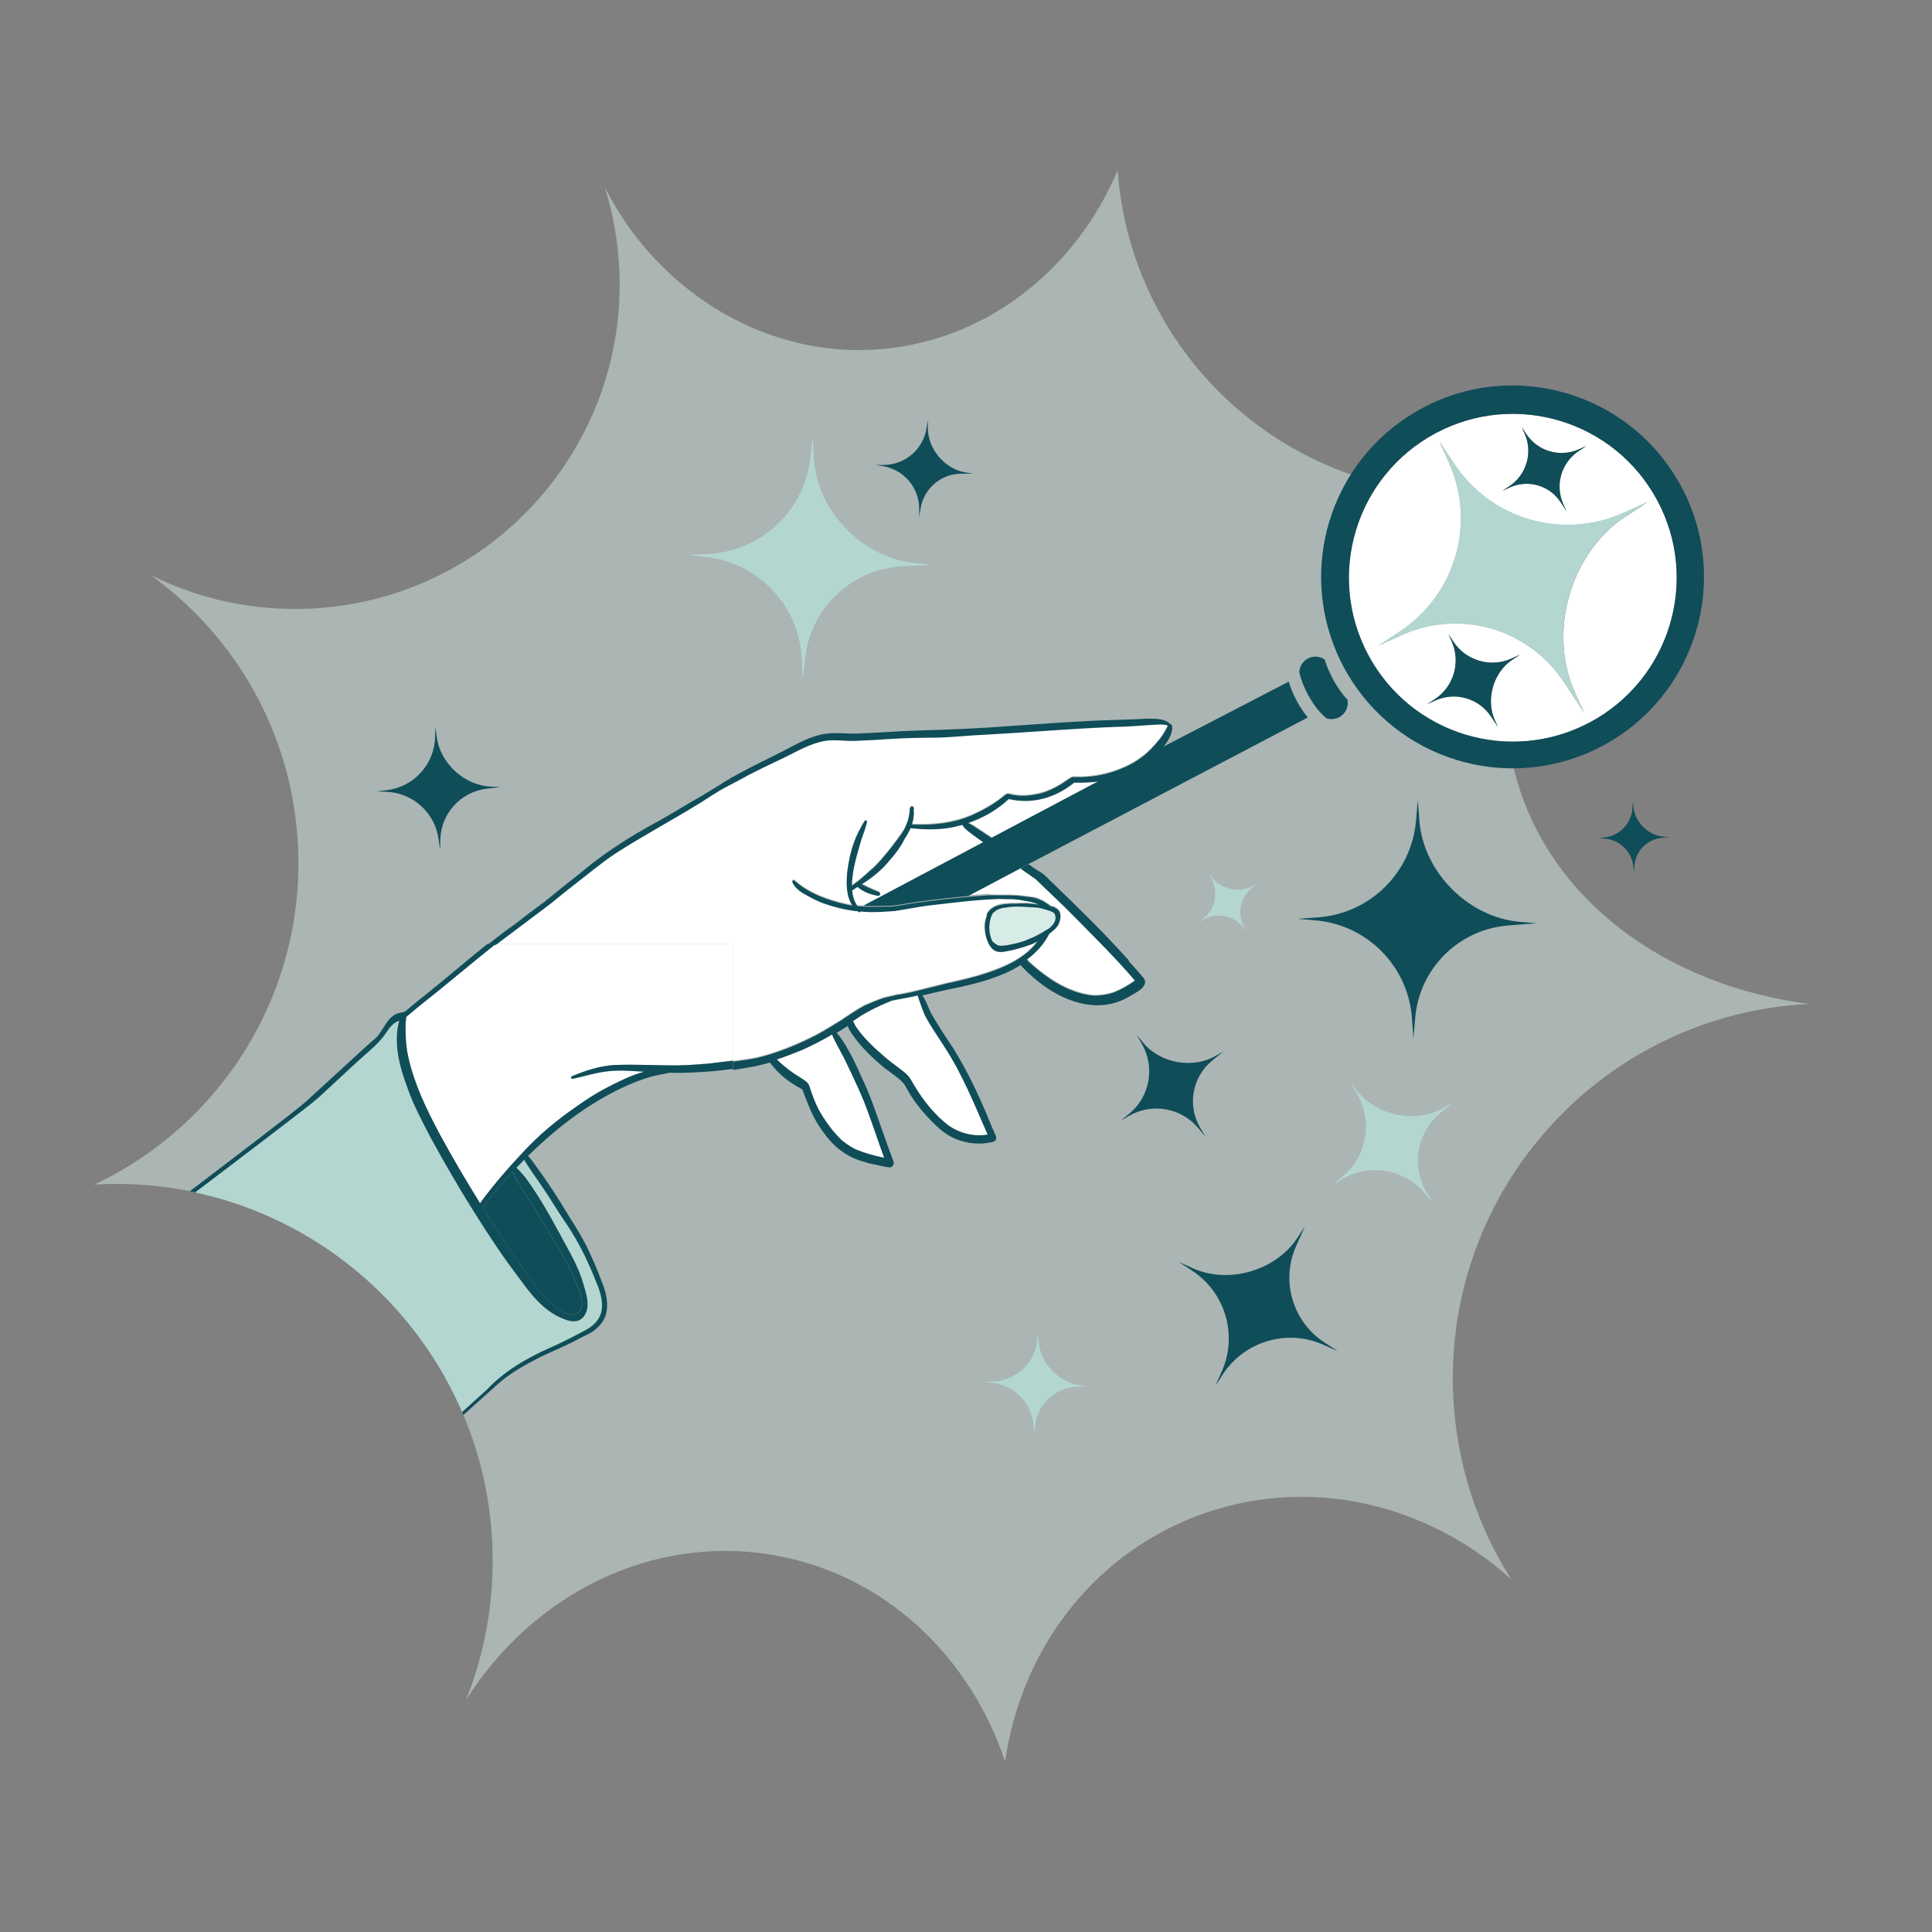 <?xml version="1.0" encoding="UTF-8"?>
<svg xmlns="http://www.w3.org/2000/svg" xmlns:xlink="http://www.w3.org/1999/xlink" id="Vector_layer" data-name="Vector layer" viewBox="0 0 275 275">
  <rect x="0" y="0" width="275" height="275" fill="#808080" stroke="none"/>
  <defs>
    <style>
      .cls-1 {
        clip-path: url(#clippath);
      }

      .cls-2 {
        fill: none;
      }

      .cls-2, .cls-3, .cls-4, .cls-5, .cls-6, .cls-7 {
        stroke-width: 0px;
      }

      .cls-3 {
        opacity: .5;
      }

      .cls-3, .cls-5 {
        fill: #d7ebe7;
      }

      .cls-4 {
        fill: #0f4d59;
      }

      .cls-6 {
        fill: #b3d6d0;
      }

      .cls-7 {
        fill: #fff;
      }
    </style>
    <clipPath id="clippath">
      <path class="cls-2" d="M257.64,143.52c1.63-.51,2.87-1.15,3.39-2.03,1.73-2.9-.86-6.36-2.99-8.98-6.99-8.59-10.17-19.97-9.35-30.96.87-11.58,8.44-18.26,11.09-28.78,2.02-8.02.21-17.46-6.24-22.62-6.38-5.1-15.35-4.94-23.51-4.53-15.3.77-30.6,1.54-45.9,2.31-4.65.23-9.45.45-13.81-1.18-8.56-3.19-10.65-14.45-11.23-22.51-6.1,14.49-19.33,24.82-35.13,25.56s-30.6-8.74-37.87-23.13c1.16,3.7,1.87,7.61,2.06,11.67,1.19,25.49-18.51,47.11-43.99,48.3-8.15.38-15.9-1.38-22.72-4.78,12.09,8.7,20.24,22.63,20.98,38.66.98,21.05-11.06,39.68-29.02,48.11.2-.01.39-.03.58-.04,29.59-1.38,54.71,21.49,56.09,51.08.37,7.89-1,15.45-3.75,22.34,9.46-15.04,26.47-23.71,43.94-20.62,15.73,2.78,27.83,14.4,32.81,29.37,2.19-15.43,11.98-29.02,26.98-34.84,15.69-6.1,32.91-2.09,45.06,8.89-4.83-7.59-7.81-16.49-8.26-26.11-.69-14.85,4.97-29.55,15.45-40.1,5.12-5.16,11.3-9.26,18.05-11.96,3.38-1.35,12.22-1.55,17.27-3.11Z"></path>
    </clipPath>
  </defs>
  <path class="cls-3" d="M257.45,142.9c-20.39-2.66-37.12-14.89-41.8-32.84-4.25-16.31,2.49-33.33,16.11-45.52-6.26,3.31-13.33,5.34-20.87,5.69-26.96,1.26-49.88-19.24-51.8-46-6.1,14.49-19.33,24.82-35.13,25.56s-30.6-8.74-37.87-23.13c1.16,3.7,1.87,7.61,2.06,11.67,1.19,25.49-18.51,47.11-43.99,48.3-8.15.38-15.9-1.38-22.72-4.78,12.09,8.7,20.24,22.63,20.98,38.66.98,21.05-11.06,39.68-29.02,48.11.2-.01.39-.03.58-.04,29.59-1.38,54.71,21.49,56.09,51.08.37,7.89-1,15.45-3.75,22.34,9.46-15.04,26.47-23.71,43.94-20.62,15.73,2.78,27.83,14.4,32.81,29.37,2.19-15.43,11.98-29.02,26.98-34.84,15.69-6.1,32.91-2.09,45.06,8.89-4.83-7.59-7.81-16.49-8.26-26.11-1.37-29.37,21.26-54.29,50.59-55.79Z"></path>
  <g class="cls-1">
    <g>
      <polygon class="cls-2" points="146.42 127.61 146.42 127.61 146.42 127.61 146.42 127.61 146.42 127.61 146.42 127.61 146.42 127.61 146.42 127.61"></polygon>
      <path class="cls-2" d="M146.42,127.61h0s0,0,0,0c.08.01.15.02.23.03-.08-.01-.15-.02-.23-.03h0Z"></path>
      <path class="cls-2" d="M146.86,127.68s0,0,0,0c0,0,0,0,0,0,0,0-.01,0-.02,0,0,0,0,0,0,0,0,0,0,0,0,0,0,0,0,0,.01,0,.01,0,.02,0,.04,0-.01,0-.02,0-.03,0,0,0,0,0,0,0Z"></path>
      <path class="cls-2" d="M147.42,127.8s0,0,0,0c0,0,0,0,0,0,0,0,0,0,0,0,0,0,0,0,0,0,0,0,0,0,0,0,0,0,0,0,0,0,0,0,0,0,0,0,0,0,0,0,0,0,0,0,0,0,0,0,0,0,0,0,0,0,.06.02.08.02.11.03-.03,0-.05-.02-.08-.02,0,0-.01,0-.02,0Z"></path>
      <polygon class="cls-2" points="146.41 127.61 146.42 127.61 146.42 127.61 146.41 127.61"></polygon>
      <path class="cls-2" d="M141.25,127.33c.07,0,.13,0,.2,0-.07,0-.14,0-.2,0,0,0,0,0,0,0Z"></path>
      <polygon class="cls-2" points="141.93 127.34 141.93 127.34 141.93 127.34 141.93 127.34"></polygon>
      <path class="cls-2" d="M144.83,127.42s0,0,0,0c0,0,0,0,0,0,0,0,0,0-.01,0,0,0,0,0,0,0,0,0,0,0,0,0,0,0,0,0,0,0,.15,0,.3.03.45.05-.15-.01-.3-.04-.45-.05,0,0,0,0,0,0Z"></path>
      <path class="cls-2" d="M147.57,127.85s0,0-.02,0c0,0,0,0,0,0,.08.02.15.05.22.08-.07-.03-.14-.06-.21-.08,0,0,0,0,0,0Z"></path>
      <path class="cls-2" d="M148.82,128.47s0,0,0,0c0,0,0,0,0,0,0,0,0,0-.01,0,0,0,0,0,0,0,.02.02.04.03.06.04-.02-.01-.04-.03-.06-.04,0,0,0,0,0,0Z"></path>
      <path class="cls-4" d="M72.96,166.79c-.22.23-.43.46-.65.69-1.28,1.43-2.46,2.88-3.63,4.38,1.2,1.92,2.42,3.84,3.68,5.73,1.19,1.76,2.4,3.49,3.68,5.18.65.86,1.33,1.72,2.12,2.47.72.69,1.62,1.51,2.59,1.81.51.16,1.1.13,1.51-.2,1.27-1,.13-3.24-.31-4.37-.65-1.64-1.46-3.22-2.39-4.72-1.25-1.95-2.39-3.96-3.59-5.93-.77-1.17-1.51-2.36-2.23-3.55-.25-.38-.48-.78-.66-1.2-.04-.1-.08-.19-.13-.29Z"></path>
      <path class="cls-6" d="M-9.5,269.11c-.05-.07-.07-.16,0-.23.69-.86,78.05-70.29,78.82-71.08,2.43-2.58,5.53-4.4,8.73-5.84,1.72-.74,3.42-1.62,5.06-2.49,2.8-1.4,3.05-3.42,2.08-6.18-.96-2.48-2.03-4.93-3.39-7.21-.68-1.22-1.52-2.34-2.27-3.52-.98-1.58-2.04-3.21-3.09-4.71-.39-.56-.78-1.12-1.15-1.68-.22-.36-.48-.71-.67-1.08-.37.38-.75.75-1.11,1.13.53.47,1.17,1.31,1.33,1.47,1.22,1.68,2.37,3.5,3.38,5.31,1.04,1.85,2.05,3.72,3.06,5.59.74,1.38,1.37,2.82,1.8,4.33.38,1.32.94,2.94.18,4.23-.97,1.65-2.8.75-4.1.1-2.73-1.5-4.42-4.24-6.26-6.66-1.81-2.44-3.47-5-5.1-7.57-.07-.11-.14-.21-.2-.32-.04-.07-.08-.14-.13-.2-2.2-3.49-4.25-7.06-6.23-10.68-1.15-2.21-2.33-4.42-3.17-6.77-.73-1.97-1.39-4.01-1.55-6.12-.07-1.2-.03-2.47.32-3.62-.81.2-1.38.92-1.83,1.63-1.06,1.63-2.78,2.92-4.22,4.25-1.83,1.7-3.67,3.39-5.5,5.09-2.09,1.93-38.17,28.95-40.26,30.88-1.75,1.61-3.49,3.23-5.23,4.85-.8.74-1.63,1.46-2.39,2.24-.32.31-.64.62-.95.94-.1.1-.27.12-.38.02-.07-.07-.08-.16-.06-.25-.84.64-1.73,1.23-2.66,1.82-2.11,1.33-4.15,2.8-6.21,4.22v48.37l-1.27,26.25c1.3-2.34,2.78-4.56,4.62-6.48Z"></path>
      <polygon class="cls-7" points="146.42 127.61 146.42 127.61 146.42 127.61 146.42 127.61 146.42 127.61 146.42 127.61 146.42 127.61"></polygon>
      <polygon class="cls-7" points="146.42 127.61 146.42 127.61 146.42 127.61 146.42 127.61"></polygon>
      <path class="cls-7" d="M118.45,147.25c-1.39.81-2.82,1.56-4.29,2.21-1.18.48-2.36.95-3.57,1.34.29.31.61.59.93.86.54.45,1.09.88,1.68,1.26.52.35,1.07.66,1.56,1.04.23.17.38.41.46.68.36,1.1.77,2.27,1.29,3.26.9,1.6,1.98,3.14,3.32,4.41.59.47,1.21.91,1.89,1.25,1.35.57,2.71.96,4.14,1.23-.99-2.7-1.86-5.45-2.92-8.13-.86-2.07-1.84-4.08-2.8-6.1-.49-.96-1.04-1.89-1.5-2.87-.07-.15-.12-.3-.18-.45Z"></path>
      <path class="cls-7" d="M140.85,127.32c.06,0,.12,0,.18,0,.07,0,.15,0,.22,0,0,0,0,0,0,0,.07,0,.14,0,.2,0,.06,0,.12,0,.18,0,.09,0,.19.01.28.01,0,0,.01,0,.02,0,0,0,0,0,0,0,0,0,0,0,0,0,.04,0,.07,0,.11,0,.04,0,.08,0,.12,0,.09,0,.18,0,.28,0,.1,0,.2,0,.31,0,.09,0,.18,0,.27,0,.08,0,.16,0,.24,0,.07,0,.15,0,.22,0,.15,0,.3,0,.45.01.16,0,.31.02.47.02.14,0,.29.02.43.02,0,0,0,0,0,0,0,0,0,0,0,0,0,0,0,0,0,0,0,0,0,0,.01,0,0,0,0,0,0,0,0,0,0,0,0,0,0,0,0,0,0,0,.15,0,.3.03.45.05.13.01.27.03.4.04.13.02.25.04.38.05.12.02.23.03.35.04,0,0,0,0,0,0,0,0,0,0,0,0h0,0s0,0,0,0h0s0,0,0,0t0,0s0,0,0,0c.08.01.15.02.23.03.07,0,.14.02.21.03,0,0,0,0-.01,0,0,0,0,0,0,0,0,0,0,0,0,0,0,0,.01,0,.02,0,0,0,0,0,0,0,0,0,0,0,0,0,0,0,0,0,0,0,.01,0,.02,0,.03,0,.03,0,.08.01.12.02.07.02.15.04.22.05.06.01.12.02.18.04,0,0,0,0,0,0,0,0,0,0,0,0,0,0,0,0,0,0,0,0,0,0,0,0,0,0,0,0,0,0,0,0,0,0,0,0,0,0,0,0,0,0,0,0,.01,0,.02,0,.03,0,.05.01.08.02.01,0,.03,0,.05.01,0,0,0,0,0,0,0,0,.01,0,.02,0,0,0,0,0,0,0,.07.02.14.05.21.08.1.04.19.09.29.13.05.03.11.05.16.07.05.02.1.05.15.07.08.04.16.09.24.13.07.04.14.08.2.13,0,0,0,0,0,0,0,0,0,0,.01,0,0,0,0,0,0,0,0,0,0,0,0,0,0,0,0,0,0,0,.02.01.04.03.06.04.07.05.13.09.19.13.02.01.04.03.06.04.05.03.1.06.14.09.05.04.09.07.14.09,0,.03.01.05.03.07.03.03.08.04.12.05.03,0,.06.02.1.03.04.01.08.03.12.04.03,0,.05.01.07.02.02,0,.03,0,.05.01.04.02.09.04.14.05.02,0,.04,0,.05.01.09.05.17.1.26.17.76.44.67,1.38.39,2.08-.17.5-.75,1.06-1.4,1.52-.73,1.48-1.86,2.68-3.17,3.66.08.1.15.2.23.29.41.4.85.76,1.29,1.13,2.29,1.88,4.99,3.44,7.99,3.72.97,0,1.96-.14,2.87-.46,1.07-.41,2.07-1.01,3-1.68-2.68-3.16-5.63-6.06-8.53-9-1.79-1.85-3.71-3.58-5.54-5.39-.73-.54-1.5-1.05-2.24-1.57l-7.42,3.93c1.01-.09,2.02-.17,3.03-.23ZM146.87,127.42s0,0,0,0h0s0,0,0,0c0,0,0,0,0,0,0,0,0,0,0,0,0,0,0,0,0,0h0s0,0,0,0c0,0,0,0,0,0,0,0,0,0,0,0,0,0,0,0,0,0,0,0,0,0,0,0Z"></path>
      <path class="cls-7" d="M138.8,118.93c-.36-.3-1.59-1.07-1.81-1.65-.69.2-1.39.36-2.1.46-1.75.25-3.53.22-5.28,0-.22.53-.51,1.03-.84,1.52-.56,1.13-1.31,2.16-2.15,3.08-1.08,1.32-2.4,2.4-3.83,3.31-.05.03-.1.07-.16.1.07.02.13.04.17.07.65.31,1.31.64,1.98.9.12.04.24.09.35.15.28.14.12.59-.18.51-.91-.17-1.82-.46-2.57-1.02-.1-.07-.22-.15-.29-.26-.13.08-.26.17-.4.25-.13.06-.27.2-.41.28.08.83.31,1.58.75,2.2.29.03.57.05.86.07l17.15-9.09c-.42-.3-.84-.59-1.25-.9Z"></path>
      <path class="cls-7" d="M104.33,150.99c1.11-.14,2.23-.29,3.32-.5,2.95-.7,5.71-1.84,8.39-3.19,1.22-.66,2.41-1.37,3.58-2.11,1.15-.75,2.27-1.56,3.49-2.2.14-.06.29-.11.43-.17.59-.28,1.2-.52,1.82-.74.58-.2,1.17-.34,1.77-.46.03,0,.05-.02.08-.02.28-.09.57-.13.85-.16.74-.14,1.48-.27,2.21-.46,1.61-.37,3.19-.81,4.8-1.18,1.72-.39,3.45-.78,5.13-1.33,2.81-.91,5.74-2.18,7.52-4.64-.23.14-.46.27-.71.38-.07.03-.14.06-.22.09-1.15.43-2.35.77-3.55.99-1.03.18-1.72.15-2.34-.79-.71-1.12-.99-2.99-.43-4.2-.1-.39.3-.73.54-.98.75-.66,1.81-.75,2.77-.81,1.08.02,2.14-.11,3.21.04.28.02.58.05.88.08-.72-.35-1.53-.45-2.31-.58-1.1-.27-2.21-.17-3.33-.22-1.92.08-3.83.24-5.74.44-1.37.15-2.74.31-4.11.47-1.7.21-3.37.56-5.05.81-1.43.1-2.86.22-4.29.11-.18,0-.36-.03-.54-.05-.06.1-.19.16-.3.07-.05-.03-.08-.07-.12-.1-.11-.01-.22-.02-.33-.03-1.57-.19-3.11-.57-4.59-1.11-.75-.29-1.49-.66-2.18-1.04-.86-.44-1.75-1.01-2.18-1.9-.12-.23.19-.46.36-.21,2.05,1.8,4.68,2.73,7.29,3.33.29.06.59.11.88.16-.87-1.29-.88-3.07-.75-4.6.24-1.99.68-4.01,1.59-5.8.26-.5.5-1.01.82-1.48.05-.13.16-.26.31-.19.16.07.13.24.06.36-.19.73-.43,1.44-.7,2.14-.5,1.76-1.41,4.44-1.4,6.76.16-.12.32-.24.48-.37.75-.53,1.42-1.14,2.09-1.76,1.11-.91,1.99-2.06,2.9-3.15.67-.92,1.41-1.8,1.99-2.77.44-.85.73-1.75.77-2.73,0-.1.01-.2.04-.3.12-.39.72-.16.52.22.08.75-.03,1.45-.25,2.13,2.98.14,6.04-.17,8.78-1.43.84-.38,1.76-.86,2.52-1.34.62-.38,1.21-.81,1.78-1.27.22-.2.5-.4.82-.29,1.14.3,2.33.3,3.48.09,1.37-.19,2.65-.76,3.82-1.47.42-.26.83-.56,1.24-.83.19-.14.42-.24.66-.21,2.41.1,4.89-.36,7.08-1.36,1.63-.68,3.17-1.8,4.3-3.1.58-.63,1.14-1.32,1.55-2.06.1-.16.25-.51.42-.75-.09-.07-.19-.13-.31-.16-.79-.14-1.59,0-2.38.02-1.58.12-3.18.24-4.76.26-6.15.22-12.28.77-18.42,1.1-2.37.09-4.72.38-7.09.43-2.21.02-4.4.04-6.59.19-1.68.11-3.35.21-5.03.27-1.41.07-2.82-.22-4.21,0-2.13.36-4,1.49-5.91,2.42-2.21,1.05-4.43,2.09-6.57,3.29-1.08.59-2.21,1.11-3.24,1.8-.22.14-.44.27-.66.41,0,0,0,0,0,0-.68.45-1.37.89-2.07,1.31-3.75,2.27-7.61,4.36-11.3,6.73-2.22,1.46-4.17,3.15-6.27,4.75-1.4,1.05-2.69,2.24-4.11,3.25-2.25,1.69-4.51,3.39-6.76,5.08h33.74v16.64Z"></path>
      <path class="cls-7" d="M59.58,143.28c-.58.49-1.16.97-1.74,1.45-.13.8-.13,1.61-.1,2.41.02,1.18.14,2.36.42,3.51.88,3.83,2.63,7.38,4.46,10.84,1.8,3.32,3.72,6.57,5.71,9.78,1.82-2.5,3.85-4.84,5.96-7.1,2.31-2.51,4.93-4.72,7.74-6.65,1.35-.95,2.73-1.87,4.2-2.63,1.8-.92,3.57-1.84,5.5-2.35-.1,0-.2,0-.3-.01-.23-.01-.45-.03-.67-.04-1.33-.08-2.65-.18-3.98-.03-1.79.15-3.5.71-5.24,1.1-.09.02-.19-.02-.23-.11-.04-.09,0-.22.1-.26,1.89-.79,3.85-1.42,5.89-1.59,1.72-.08,3.43-.05,5.15-.01,1.29.03,2.58.06,3.86.06,1.62,0,3.23-.16,4.85-.28,1.05-.13,2.11-.25,3.17-.38v-16.64h-33.74c-.05.04-.1.08-.15.11-3.64,2.91-7.19,5.93-10.85,8.81Z"></path>
      <path class="cls-5" d="M150.04,129.96c-.5-.35-1.12-.46-1.69-.63-.61-.21-1.3-.15-1.93-.22-.82-.07-1.7-.1-2.52-.04-.38.07-.78.1-1.16.16-.21.04-.42.11-.62.19-.11.04-.22.09-.32.16-.06.04-.12.08-.18.14-.14.09-.27.21-.38.35-.58,1.19-.57,2.66-.03,3.86,0,.02.02.04.03.05.23.24.52.44.81.59.43.12.91,0,1.34-.03,1.03-.21,2.09-.42,3.04-.86.86-.33,1.67-.77,2.44-1.26.86-.41,1.78-1.5,1.16-2.45Z"></path>
      <polygon class="cls-7" points="147.41 127.8 147.41 127.8 147.41 127.8 147.41 127.8"></polygon>
      <path class="cls-7" d="M130.64,141.7c-.28.06-.56.13-.84.19-.98.21-1.93.35-2.88.56-1.6.65-3.18,1.38-4.63,2.32-.28.2-.57.38-.85.58.16.36.33.71.56,1.02,1.08,1.53,2.49,2.83,3.91,4.05.65.56,1.31,1.06,2,1.57.62.47,1.28.93,1.7,1.6,1.28,2.32,2.87,4.49,4.9,6.21,1.67,1.42,3.93,2.06,6.09,1.71-1.84-4.21-3.56-8.5-6.06-12.37-.96-1.51-2.02-2.97-2.84-4.56-.3-.74-.6-1.48-.84-2.24-.07-.21-.16-.42-.2-.64Z"></path>
      <path class="cls-7" d="M152.89,111.27c-2.64,2.15-5.95,3.12-9.3,2.33-1.65,1.55-3.65,2.7-5.8,3.42.66.28,1.47.9,1.82,1.11.54.36,1.08.71,1.62,1.07l15.35-8.13c-1.22.17-2.46.22-3.69.2Z"></path>
      <path class="cls-7" d="M235.91,71.25c-6.07-11.36-20.2-15.66-31.56-9.59-11.36,6.07-15.66,20.2-9.59,31.56,6.07,11.36,20.2,15.66,31.56,9.59,11.36-6.07,15.66-20.2,9.59-31.56ZM214.83,69.22c2.48-1.63,3.4-4.82,2.18-7.53l-.4-.88.63.95c1.64,2.48,4.83,3.41,7.54,2.18l1.04-.47-1.1.73c-2.48,1.64-3.41,4.84-2.19,7.55l.47,1.04-.87-1.33c-1.56-2.37-4.62-3.26-7.21-2.09l-1.04.47.95-.63ZM215.27,93.91c-2.7,1.78-3.82,5.65-2.49,8.61l.45.99-.99-1.49c-1.72-2.61-5.08-3.58-7.93-2.3l-1.18.53,1.08-.71c2.73-1.8,3.74-5.31,2.4-8.28l-.45-1.01.71,1.08c1.8,2.73,5.32,3.75,8.3,2.4l1.18-.53-1.08.71ZM231.4,73.51c-7.86,5.18-11.11,16.43-7.24,25.01l1.3,2.89-2.86-4.34c-5-7.59-14.77-10.41-23.05-6.67l-3.42,1.55,3.13-2.07c7.92-5.22,10.88-15.43,6.97-24.08l-1.32-2.92,2.07,3.13c5.24,7.94,15.47,10.9,24.13,6.99l3.42-1.54-3.13,2.07Z"></path>
      <path class="cls-6" d="M206.97,66l-2.07-3.13,1.32,2.92c3.91,8.65.95,18.85-6.97,24.08l-3.13,2.07,3.42-1.55c8.28-3.74,18.05-.91,23.05,6.67l2.86,4.34-1.3-2.89c-3.87-8.58-.62-19.83,7.24-25.01l3.13-2.07-3.42,1.54c-8.67,3.92-18.9.95-24.13-6.99Z"></path>
      <path class="cls-6" d="M178.15,126.45l.95-.76-.64.36c-1.91,1.08-4.59.57-5.96-1.14l-.55-.68.43.76c1.1,1.93.63,4.37-1.1,5.75l-.68.55.65-.37c1.92-1.09,4.36-.63,5.74,1.1l.55.68-.43-.76c-1.05-1.84-.6-4.17,1.05-5.49Z"></path>
      <path class="cls-4" d="M232.51,114.94l-.1-.87-.04.87c-.11,2.21-1.8,4.03-4.01,4.27l-.87.1.75.04c2.21.1,4.02,1.8,4.26,4l.1.87.04-.87c.1-2.12,1.72-3.85,3.83-4.08l1.21-.13-.74-.03c-2.19-.1-4.18-1.97-4.43-4.15Z"></path>
      <path class="cls-6" d="M193.35,155.48l-1.15-1.38.92,1.54c2.32,3.91,1.46,8.93-2.04,11.85l-1.38,1.15,1.32-.78c3.9-2.32,8.91-1.45,11.82,2.04l1.15,1.38-.92-1.54c-2.22-3.74-1.39-8.53,1.95-11.31l1.91-1.59-1.3.77c-3.87,2.3-9.4,1.34-12.27-2.12Z"></path>
      <path class="cls-6" d="M115.84,65.11l-.16-2.98-.32,2.97c-.8,7.52-6.94,13.34-14.49,13.74l-2.98.16,2.53.27c7.5.8,13.31,6.92,13.7,14.45l.16,2.98.32-2.97c.76-7.18,6.63-12.74,13.84-13.12l4.13-.22-2.5-.27c-7.44-.79-13.84-7.54-14.23-15.01Z"></path>
      <path class="cls-6" d="M147.83,190.77l-.07-1.27-.13,1.27c-.34,3.21-2.97,5.7-6.19,5.87l-1.27.07,1.08.12c3.2.34,5.69,2.96,5.86,6.18l.07,1.27.13-1.27c.33-3.07,2.83-5.45,5.91-5.61l1.76-.09-1.07-.11c-3.18-.34-5.92-3.22-6.08-6.42Z"></path>
      <path class="cls-4" d="M239.33,69.29c-3.32-6.22-8.71-10.63-14.87-12.83-6.98-2.49-14.95-2.14-22,1.62-11.83,6.32-17.1,20.12-13.08,32.44.49,1.5,1.11,2.99,1.88,4.43.79,1.47,1.69,2.84,2.69,4.1,4.29,5.41,10.37,8.87,16.92,9.95.06,0,.11.02.17.03.22.04.43.06.65.09.26.03.51.07.77.1.05,0,.1,0,.15.01,5.19.52,10.58-.44,15.52-3.08,13.28-7.09,18.29-23.6,11.2-36.87ZM226.32,102.81c-11.36,6.07-25.49,1.77-31.56-9.59-6.07-11.36-1.77-25.49,9.59-31.56,11.36-6.07,25.49-1.77,31.56,9.59,6.07,11.36,1.77,25.49-9.59,31.56Z"></path>
      <path class="cls-4" d="M159.6,110.31c-.97.38-1.99.61-3.02.76l-15.35,8.13-1.18.63-17.15,9.09c1.3.07,2.6.03,3.9,0,1.35-.1,2.66-.43,4-.59,2.33-.31,4.67-.58,7.02-.79l7.42-3.93,1.17-.62,39.75-20.87c-1.17-1.38-2.18-3.26-2.72-5.1l-18.06,9.37c-1.55,1.75-3.61,3.03-5.78,3.9Z"></path>
      <path class="cls-4" d="M187.92,101.4c.31.34.62.64.93.86.57.17,1.2.13,1.77-.17.88-.47,1.33-1.43,1.2-2.37,0-.03,0-.05.01-.08-1.39-1.47-2.62-3.63-3.28-5.77-.69-.47-1.61-.55-2.39-.13-.75.4-1.18,1.16-1.22,1.95.02.09.04.17.06.26.52,1.99,1.7,4.11,2.91,5.44Z"></path>
      <path class="cls-4" d="M206.87,91.32l-.71-1.08.45,1.01c1.34,2.98.33,6.49-2.4,8.28l-1.08.71,1.18-.53c2.85-1.29,6.21-.31,7.93,2.3l.99,1.49-.45-.99c-1.33-2.95-.21-6.82,2.49-8.61l1.08-.71-1.18.53c-2.98,1.35-6.5.33-8.3-2.4Z"></path>
      <path class="cls-4" d="M222.12,71.46l.87,1.33-.47-1.04c-1.22-2.71-.3-5.91,2.19-7.55l1.1-.73-1.04.47c-2.71,1.22-5.91.3-7.54-2.18l-.63-.95.4.88c1.22,2.7.3,5.89-2.18,7.53l-.95.63,1.04-.47c2.59-1.17,5.64-.29,7.21,2.09Z"></path>
      <path class="cls-4" d="M170.62,160.64l.96,1.17-.76-1.31c-1.85-3.17-1.12-7.21,1.72-9.53l1.62-1.33-1.1.64c-3.28,1.91-7.93,1.07-10.34-1.86l-.96-1.17.76,1.31c1.93,3.32,1.17,7.55-1.8,9.98l-1.17.96,1.12-.65c3.31-1.93,7.53-1.17,9.96,1.8Z"></path>
      <path class="cls-4" d="M62.44,119.48l.2,1.5.04-1.51c.11-3.67,2.86-6.71,6.49-7.19l2.08-.27-1.28-.04c-3.8-.11-7.3-3.28-7.8-7.04l-.2-1.5-.04,1.51c-.11,3.84-2.99,7.03-6.8,7.52l-1.5.2,1.29.04c3.83.11,7.01,2.98,7.51,6.78Z"></path>
      <path class="cls-4" d="M130.84,72.4v1.2s.19-1.18.19-1.18c.44-2.87,2.9-4.99,5.81-5h1.66s-1-.16-1-.16c-2.97-.46-5.41-3.29-5.43-6.3v-1.2s-.19,1.18-.19,1.18c-.46,3-3.04,5.22-6.08,5.24h-1.2s1.01.16,1.01.16c3,.46,5.21,3.03,5.23,6.06Z"></path>
      <path class="cls-4" d="M214.73,131.72l4.04-.3-2.46-.21c-7.31-.62-13.74-7.1-14.28-14.42l-.22-2.92-.25,2.92c-.62,7.39-6.52,13.23-13.91,13.78l-2.92.22,2.49.21c7.37.62,13.2,6.5,13.75,13.88l.22,2.92.25-2.91c.59-7.06,6.23-12.64,13.29-13.16Z"></path>
      <path class="cls-4" d="M184.48,177.39l1.26-2.83-1.03,1.58c-3.06,4.7-9.76,6.68-14.88,4.4l-2.04-.91,1.87,1.22c4.75,3.09,6.55,9.18,4.25,14.36l-.91,2.04,1.04-1.6c3.09-4.74,9.16-6.54,14.33-4.24l2.04.91-1.87-1.22c-4.54-2.95-6.26-8.77-4.06-13.72Z"></path>
      <path class="cls-4" d="M160.65,136.67c-3.42-3.78-7.06-7.38-10.74-10.91-.58-.53-1.09-1.15-1.74-1.58-.61-.34-1.2-.76-1.76-1.17l-1.17.62c.75.53,1.51,1.03,2.24,1.57,1.83,1.81,3.75,3.54,5.54,5.39,2.9,2.95,5.85,5.85,8.53,9-.92.67-1.93,1.26-3,1.68-.92.33-1.9.46-2.87.46-3-.28-5.7-1.84-7.99-3.72-.44-.37-.88-.73-1.29-1.13-.08-.09-.16-.19-.23-.29,1.31-.98,2.43-2.18,3.17-3.66.65-.47,1.23-1.02,1.4-1.52.27-.7.37-1.64-.39-2.08-.08-.06-.17-.12-.26-.17-.02,0-.04,0-.05-.01-.05-.01-.09-.03-.14-.05,0,0,0,0,0,0-.02,0-.03,0-.05-.01,0,0,0,0,0,0-.02,0-.04-.01-.06-.02,0,0,0,0-.01,0-.04-.01-.08-.03-.12-.04-.03,0-.06-.02-.1-.03-.04-.01-.09-.02-.12-.05-.02-.02-.03-.05-.03-.07-.04-.03-.08-.06-.13-.09,0,0,0,0-.01,0-.05-.03-.1-.06-.14-.09-.02-.01-.04-.03-.06-.04-.06-.04-.12-.08-.18-.12,0,0,0,0-.01,0-.02-.01-.04-.03-.06-.04-.07-.05-.14-.09-.2-.13-.08-.05-.16-.09-.24-.13-.05-.02-.1-.05-.15-.07-.05-.02-.11-.05-.16-.07-.09-.05-.19-.09-.29-.13-.07-.03-.14-.06-.22-.08-.02,0-.03-.01-.05-.02,0,0,0,0,0,0-.03,0-.05-.02-.11-.03-.06-.01-.12-.03-.18-.04-.07-.02-.15-.04-.22-.05h0s0,0,0,0h0s-.08-.02-.12-.02c0,0,0,0,0,0,0,0,0,0,0,0,0,0,0,0,0,0-.01,0-.02,0-.04,0-.07-.01-.14-.02-.21-.03-.07,0-.15-.02-.23-.03t0,0h0s0,0,0,0c0,0,0,0,0,0,0,0,0,0,0,0,0,0,0,0,0,0h0s0,0,0,0c0,0,0,0,0,0,0,0,0,0,0,0t0,0s0,0,0,0c0,0,0,0,0,0-.12-.02-.23-.03-.35-.04-.13-.02-.25-.04-.38-.05-.13-.02-.27-.03-.4-.04-.15-.01-.3-.04-.45-.05-.14,0-.29-.02-.43-.02-.16,0-.31-.02-.47-.02-.15,0-.3,0-.45-.01-.07,0-.15,0-.22,0-.08,0-.16,0-.24,0-.09,0-.18,0-.27,0-.1,0-.2,0-.31,0-.09,0-.18,0-.28,0-.04,0-.08,0-.12,0,0,0,0,0,0,0-.04,0-.08,0-.12,0,0,0,0,0,.01,0,0,0,0,0,0,0-.01,0-.02,0-.03,0,0,0,0,0,.01,0-.09,0-.19-.01-.28-.01-.06,0-.12,0-.18,0-.07,0-.14,0-.2,0-.07,0-.15,0-.22,0-.06,0-.12,0-.18,0t0,0c-1.01.06-2.02.14-3.03.23-2.35.21-4.69.48-7.02.79-1.34.16-2.66.49-4,.59-1.3.02-2.6.07-3.9,0-.29-.02-.57-.04-.86-.07-.45-.62-.67-1.38-.75-2.2.15-.08.29-.21.41-.28.13-.08.26-.17.4-.25.07.11.19.19.29.26.75.55,1.65.85,2.57,1.02.3.07.46-.38.18-.51-.11-.06-.23-.11-.35-.15-.67-.25-1.33-.59-1.98-.9-.05-.02-.11-.05-.17-.07.05-.03.1-.07.16-.1,1.44-.9,2.76-1.99,3.83-3.31.84-.92,1.59-1.96,2.15-3.08.33-.49.61-.99.84-1.52,1.75.21,3.53.24,5.28,0,.71-.11,1.41-.27,2.1-.46.22.58,1.45,1.35,1.81,1.65.41.31.83.6,1.25.9l1.18-.63c-.54-.36-1.08-.71-1.62-1.07-.35-.2-1.16-.82-1.82-1.11,2.15-.73,4.15-1.87,5.8-3.42,3.35.79,6.66-.18,9.3-2.33,1.23.02,2.47-.02,3.69-.2,1.03-.15,2.04-.38,3.02-.76,2.16-.86,4.22-2.15,5.78-3.9.22-.25.43-.51.63-.78.46-.66,1.07-1.82.76-2.63-.07-.06-.14-.07-.21-.06-.09-.12-.21-.23-.33-.31-.97-.57-2.16-.45-3.24-.47-1.52.1-3,.14-4.54.18-4.75.14-9.5.52-14.24.83-4.53.35-9.06.56-13.6.67-2.67.07-5.39.33-8.07.4-1.6.15-3.22-.15-4.82.04-2.26.26-4.25,1.45-6.23,2.48-2.15,1.09-4.34,2.12-6.45,3.29-.25.14-.5.27-.75.41-.08,0-.15.02-.19.09-.04.03-.08.06-.12.09-.63.35-1.24.73-1.83,1.13-.73.42-1.43.88-2.16,1.31-2.11,1.19-4.15,2.48-6.27,3.66-3.04,1.64-6.01,3.44-8.77,5.53-1.05.77-2.04,1.63-3.06,2.44-1.54,1.17-3,2.42-4.52,3.61-1.41,1.02-2.8,2.11-4.19,3.17-1.3.91-2.56,1.88-3.81,2.87h1.2c2.25-1.69,4.51-3.39,6.76-5.08,1.42-1.02,2.71-2.2,4.11-3.25,2.1-1.6,4.05-3.29,6.27-4.75,3.69-2.37,7.55-4.45,11.3-6.73.7-.42,1.38-.86,2.07-1.31,0,0,0,0,0,0,.22-.14.44-.27.66-.41,1.03-.69,2.16-1.21,3.24-1.8,2.14-1.2,4.36-2.24,6.57-3.29,1.91-.93,3.78-2.07,5.91-2.42,1.4-.23,2.81.06,4.21,0,1.68-.06,3.35-.16,5.03-.27,2.19-.15,4.37-.18,6.59-.19,2.37-.05,4.73-.34,7.09-.43,6.14-.33,12.27-.87,18.42-1.1,1.58-.03,3.18-.14,4.76-.26.79-.03,1.59-.16,2.38-.02.11.02.22.08.31.16-.17.24-.32.59-.42.75-.41.73-.97,1.42-1.55,2.06-1.13,1.31-2.67,2.42-4.3,3.1-2.19,1-4.67,1.45-7.08,1.36-.24-.03-.46.07-.66.21-.42.27-.82.57-1.24.83-1.17.71-2.45,1.28-3.82,1.47-1.16.21-2.34.21-3.48-.09-.31-.12-.59.08-.82.29-.56.46-1.16.89-1.78,1.27-.76.48-1.67.96-2.52,1.34-2.73,1.26-5.79,1.57-8.78,1.43.22-.67.33-1.38.25-2.13.2-.38-.4-.61-.52-.22-.03.1-.04.2-.04.3-.05.98-.34,1.88-.77,2.73-.58.97-1.32,1.86-1.99,2.77-.91,1.1-1.79,2.24-2.9,3.15-.68.61-1.34,1.23-2.09,1.76-.16.13-.32.24-.48.37-.01-2.31.9-5,1.4-6.76.27-.7.51-1.41.7-2.14.07-.12.1-.29-.06-.36-.15-.07-.26.06-.31.19-.31.47-.56.98-.82,1.48-.91,1.8-1.35,3.81-1.59,5.8-.13,1.53-.13,3.31.75,4.6-.29-.04-.59-.09-.88-.16-2.62-.6-5.25-1.53-7.29-3.33-.17-.26-.48-.03-.36.21.43.89,1.32,1.46,2.18,1.9.69.38,1.43.76,2.18,1.04,1.49.53,3.03.92,4.59,1.11.11.01.22.02.33.03.04.03.07.07.12.1.12.1.24.03.3-.07.18.01.36.04.54.05,1.43.11,2.86-.01,4.29-.11,1.68-.25,3.34-.6,5.05-.81,1.37-.16,2.74-.32,4.11-.47,1.91-.21,3.81-.37,5.74-.44,1.12.06,2.23-.04,3.33.22.78.13,1.59.23,2.31.58-.3-.03-.6-.06-.88-.08-1.07-.15-2.14-.02-3.21-.04-.96.06-2.02.15-2.77.81-.24.26-.65.59-.54.98-.57,1.21-.28,3.09.43,4.2.62.95,1.31.98,2.34.79,1.2-.22,2.4-.56,3.55-.99.07-.03.15-.06.22-.09.25-.11.48-.24.71-.38-1.78,2.46-4.71,3.73-7.52,4.64-1.68.55-3.4.95-5.13,1.33-1.61.37-3.19.81-4.8,1.18-.73.19-1.47.32-2.21.46-.28.03-.56.08-.85.16-.03,0-.05.02-.08.02-.6.12-1.19.26-1.77.46-.61.23-1.23.47-1.82.74-.14.06-.29.11-.43.17-1.22.64-2.34,1.45-3.49,2.2-1.17.74-2.36,1.45-3.58,2.11-2.68,1.35-5.44,2.49-8.39,3.19-1.09.21-2.2.36-3.32.5v1.17c1.57-.21,3.13-.47,4.65-.88.2-.05.4-.12.6-.17.34.44.7.86,1.09,1.26,1,1.07,2.25,1.87,3.53,2.56.67,1.76,1.31,3.57,2.35,5.16.94,1.44,2.02,2.84,3.48,3.79,1.07.79,2.35,1.21,3.62,1.56.99.2,1.96.47,2.96.6.45,0,.72-.48.56-.87-.17-.49-.36-.96-.54-1.45-.41-1.13-.78-2.17-1.18-3.31-.87-2.5-1.74-5.02-2.9-7.41-.55-1.23-1.1-2.45-1.77-3.61-.5-.88-1.01-1.77-1.7-2.5.53-.32,1.05-.64,1.57-.98.16.35.32.69.54,1.01,1.12,1.68,2.56,3.13,4.11,4.45,1.05.98,2.38,1.65,3.33,2.72.41.62.73,1.3,1.15,1.92,1.12,1.7,2.5,3.22,4.01,4.57,2.04,1.8,4.94,2.47,7.57,1.82.83-.31.27-1.06.05-1.6-.31-.71-.6-1.44-.9-2.15-1.37-3.28-2.92-6.49-4.79-9.52-1.11-1.62-2.15-3.28-3.16-4.97-.42-.86-.72-1.81-1.27-2.6,1.16-.27,2.32-.55,3.48-.8,2.71-.55,5.42-1.15,7.98-2.22.13-.05.25-.11.38-.16.74-.33,1.47-.72,2.17-1.16.09.16.23.31.36.44.46.49.96.94,1.46,1.37,3.26,2.84,7.84,4.97,12.14,3.39.86-.3,1.64-.79,2.42-1.26.53-.31,1.13-.71,1.3-1.33.12-.63-.49-1.03-.82-1.48-.48-.56-.98-1.11-1.48-1.65ZM146.44,133.68c-.95.44-2.02.65-3.04.86-.43.03-.91.15-1.34.03-.29-.15-.58-.35-.81-.59-.01-.02-.02-.04-.03-.05-.54-1.2-.55-2.66.03-3.86.11-.14.24-.26.38-.35.05-.05.12-.1.18-.14.1-.06.21-.12.32-.16.2-.08.41-.14.62-.19.39-.06.78-.09,1.16-.16.81-.06,1.69-.03,2.52.04.63.07,1.32.01,1.93.22.57.18,1.19.29,1.69.63.62.95-.3,2.05-1.16,2.45-.77.49-1.59.94-2.44,1.26ZM120.13,150.56c.96,2.02,1.94,4.03,2.8,6.1,1.06,2.68,1.93,5.43,2.92,8.13-1.43-.27-2.79-.65-4.14-1.23-.68-.34-1.3-.78-1.89-1.25-1.33-1.27-2.42-2.81-3.32-4.41-.51-.99-.92-2.16-1.29-3.26-.08-.27-.23-.51-.46-.68-.49-.39-1.04-.7-1.56-1.04-.59-.38-1.14-.81-1.68-1.26-.31-.27-.64-.55-.93-.86,1.21-.4,2.39-.87,3.57-1.34,1.47-.65,2.9-1.39,4.29-2.21.06.15.12.3.18.45.46.97,1.01,1.91,1.5,2.87ZM131.68,144.57c.82,1.59,1.89,3.05,2.84,4.56,2.5,3.87,4.22,8.16,6.06,12.37-2.16.36-4.43-.29-6.09-1.71-2.03-1.72-3.61-3.89-4.9-6.21-.42-.67-1.08-1.12-1.7-1.6-.69-.51-1.35-1.01-2-1.57-1.41-1.22-2.82-2.51-3.91-4.05-.23-.32-.4-.67-.56-1.02.28-.19.57-.38.85-.58,1.45-.94,3.03-1.67,4.63-2.32.95-.21,1.9-.35,2.88-.56.28-.06.56-.13.84-.19.04.22.13.43.2.64.25.76.55,1.5.84,2.24Z"></path>
      <path class="cls-4" d="M101.16,151.37c-1.61.11-3.23.27-4.85.28-1.29,0-2.58-.03-3.86-.06-1.72-.04-3.43-.06-5.15.01-2.05.16-4,.8-5.89,1.59-.1.04-.14.16-.1.26.04.09.14.13.23.11,1.74-.39,3.45-.95,5.24-1.1,1.33-.14,2.65-.05,3.98.03.22.01.45.03.67.04.1,0,.2,0,.3.01-1.93.51-3.7,1.43-5.5,2.35-1.47.76-2.85,1.68-4.2,2.63-2.81,1.93-5.44,4.13-7.74,6.65-2.11,2.25-4.14,4.6-5.96,7.1-1.99-3.21-3.91-6.46-5.71-9.78-1.84-3.45-3.58-7-4.46-10.84-.28-1.15-.39-2.33-.42-3.51-.03-.8-.03-1.62.1-2.41.58-.48,1.17-.96,1.74-1.45,3.66-2.88,7.21-5.9,10.85-8.81.05-.04.1-.08.15-.11h-1.2c-2.95,2.35-5.8,4.84-8.75,7.19-.8.61-1.57,1.26-2.34,1.9-.28.24-.52.52-.87.61-.41.1-.78.12-1.17.34-1.16.66-1.65,2.01-2.44,3.01-.39.49-.9.79-1.34,1.22-.41.4-.85.77-1.27,1.16-2.56,2.34-5.12,4.69-7.67,7.03-2.38,2.19-38.76,29.47-41.13,31.68-1.2,1.11-2.47,2.19-3.58,3.39-.96.94-1.87,1.92-2.76,2.93-.1.11-.09.28.02.38.11.1.28.09.38-.02.31-.32.63-.63.95-.94.76-.78,1.6-1.5,2.39-2.24,1.74-1.62,3.49-3.23,5.23-4.85,2.09-1.93,38.17-28.95,40.26-30.88,1.83-1.7,3.67-3.39,5.5-5.09,1.44-1.33,3.16-2.62,4.22-4.25.46-.7,1.02-1.43,1.83-1.63-.36,1.15-.39,2.42-.32,3.62.16,2.11.82,4.14,1.55,6.12.84,2.35,2.02,4.56,3.17,6.77,1.97,3.62,4.03,7.19,6.23,10.68.04.07.08.14.13.2.07.11.14.21.2.32,1.62,2.57,3.28,5.13,5.1,7.57,1.83,2.42,3.52,5.16,6.26,6.66,1.29.65,3.13,1.55,4.1-.1.76-1.3.2-2.91-.18-4.23-.43-1.51-1.05-2.95-1.8-4.33-1.01-1.87-2.02-3.74-3.06-5.59-1.02-1.81-2.16-3.63-3.38-5.31-.16-.16-.8-1-1.33-1.47.37-.38.74-.76,1.11-1.13.19.38.45.72.67,1.08.37.57.77,1.13,1.15,1.68,1.05,1.51,2.11,3.14,3.09,4.71.75,1.18,1.58,2.3,2.27,3.52,1.35,2.29,2.42,4.74,3.39,7.21.97,2.76.71,4.78-2.08,6.18-1.64.87-3.34,1.75-5.06,2.49-3.2,1.44-6.3,3.26-8.73,5.84-.78.78-78.13,70.22-78.82,71.08-.07.08-.04.22.04.28.06.04.14.05.2.02.18-.14.31-.34.48-.5.97-1.05,78.58-70.72,79.65-71.67,1.73-1.53,3.76-2.67,5.81-3.72,1.89-.96,3.9-1.69,5.74-2.74.9-.47,1.95-.85,2.68-1.62,1.99-1.83,1.39-4.57.44-6.79-.46-1.25-.98-2.46-1.54-3.67-.85-1.91-1.95-3.68-3.07-5.44-1.48-2.48-3.06-4.9-4.77-7.23-.33-.41-.62-.88-1-1.26,4.47-4.38,9.53-8.22,15.36-10.55.94-.34,1.87-.69,2.84-.9.5-.11,1.03-.19,1.54-.3.14-.03.29-.06.44-.09.58.02,1.17.03,1.75.02,1.99-.06,3.99-.16,5.97-.4.42-.05.84-.11,1.26-.17v-1.17c-1.06.13-2.12.25-3.17.38ZM73.75,168.28c.72,1.2,1.45,2.39,2.23,3.55,1.2,1.98,2.34,3.99,3.59,5.93.93,1.5,1.74,3.08,2.39,4.72.45,1.13,1.58,3.37.31,4.37-.42.33-1.01.35-1.51.2-.97-.3-1.87-1.12-2.59-1.81-.78-.75-1.46-1.61-2.12-2.47-1.28-1.69-2.49-3.43-3.68-5.18-1.26-1.89-2.48-3.8-3.68-5.73,1.16-1.5,2.35-2.95,3.63-4.38.21-.23.43-.46.65-.69.04.1.08.19.13.29.18.42.41.81.66,1.2Z"></path>
      <polygon class="cls-4" points="146.41 127.61 146.41 127.61 146.41 127.61 146.41 127.61 146.41 127.61 146.41 127.61"></polygon>
      <polygon class="cls-4" points="146.42 127.61 146.42 127.61 146.42 127.61 146.42 127.61 146.42 127.61"></polygon>
      <path class="cls-4" d="M149.9,129.09s.09.04.14.05c-.05-.01-.09-.03-.14-.05,0,0,0,0,0,0Z"></path>
      <path class="cls-4" d="M149.86,129.08s.03,0,.05.01c-.02,0-.03,0-.05-.01,0,0,0,0,0,0Z"></path>
      <path class="cls-4" d="M149.8,129.06s.04.01.06.02c-.02,0-.04-.01-.07-.02,0,0,0,0,.01,0Z"></path>
      <path class="cls-4" d="M146.89,127.68s0,0,0,0c0,0,0,0,0,0,.04,0,.08.02.12.02-.04,0-.08-.02-.12-.02,0,0,0,0,0,0Z"></path>
      <path class="cls-4" d="M147.01,127.7s0,0,0,0h0c.07.02.15.04.22.05-.07-.02-.15-.04-.22-.05h0Z"></path>
      <path class="cls-4" d="M149.29,128.78s.08.06.13.09c-.04-.03-.08-.06-.14-.09,0,0,0,0,.01,0Z"></path>
      <path class="cls-4" d="M148.89,128.52c.06.04.12.08.18.12-.06-.04-.12-.08-.19-.13,0,0,0,0,.01,0Z"></path>
      <path class="cls-4" d="M147.51,127.83s.03.01.05.02c-.02,0-.03-.01-.05-.01,0,0,0,0,0,0Z"></path>
      <polygon class="cls-4" points="146.42 127.61 146.42 127.61 146.42 127.61 146.42 127.61"></polygon>
      <path class="cls-4" d="M141.89,127.34s.02,0,.03,0c0,0-.01,0-.02,0,0,0,0,0-.01,0Z"></path>
      <path class="cls-4" d="M149.42,128.87s.01.05.03.07c.03.03.08.04.12.05-.04-.01-.09-.02-.12-.05-.02-.02-.03-.05-.03-.07Z"></path>
      <path class="cls-4" d="M140.85,127.32c.06,0,.12,0,.18,0-.06,0-.12,0-.18,0t0,0Z"></path>
      <path class="cls-4" d="M141.91,127.34s.08,0,.12,0c-.03,0-.07,0-.11,0,0,0,0,0-.01,0Z"></path>
      <path class="cls-4" d="M142.04,127.35s.08,0,.12,0c-.04,0-.08,0-.12,0,0,0,0,0,0,0Z"></path>
      <polygon class="cls-4" points="146.87 127.42 146.87 127.42 146.87 127.42 146.88 127.42 146.87 127.42 146.87 127.42 146.87 127.42 146.87 127.42 146.87 127.42"></polygon>
      <polygon class="cls-4" points="146.87 127.42 146.87 127.42 146.86 127.42 146.87 127.42 146.87 127.42"></polygon>
      <polygon class="cls-4" points="146.42 127.61 146.42 127.61 146.42 127.61 146.42 127.61"></polygon>
    </g>
  </g>
</svg>
